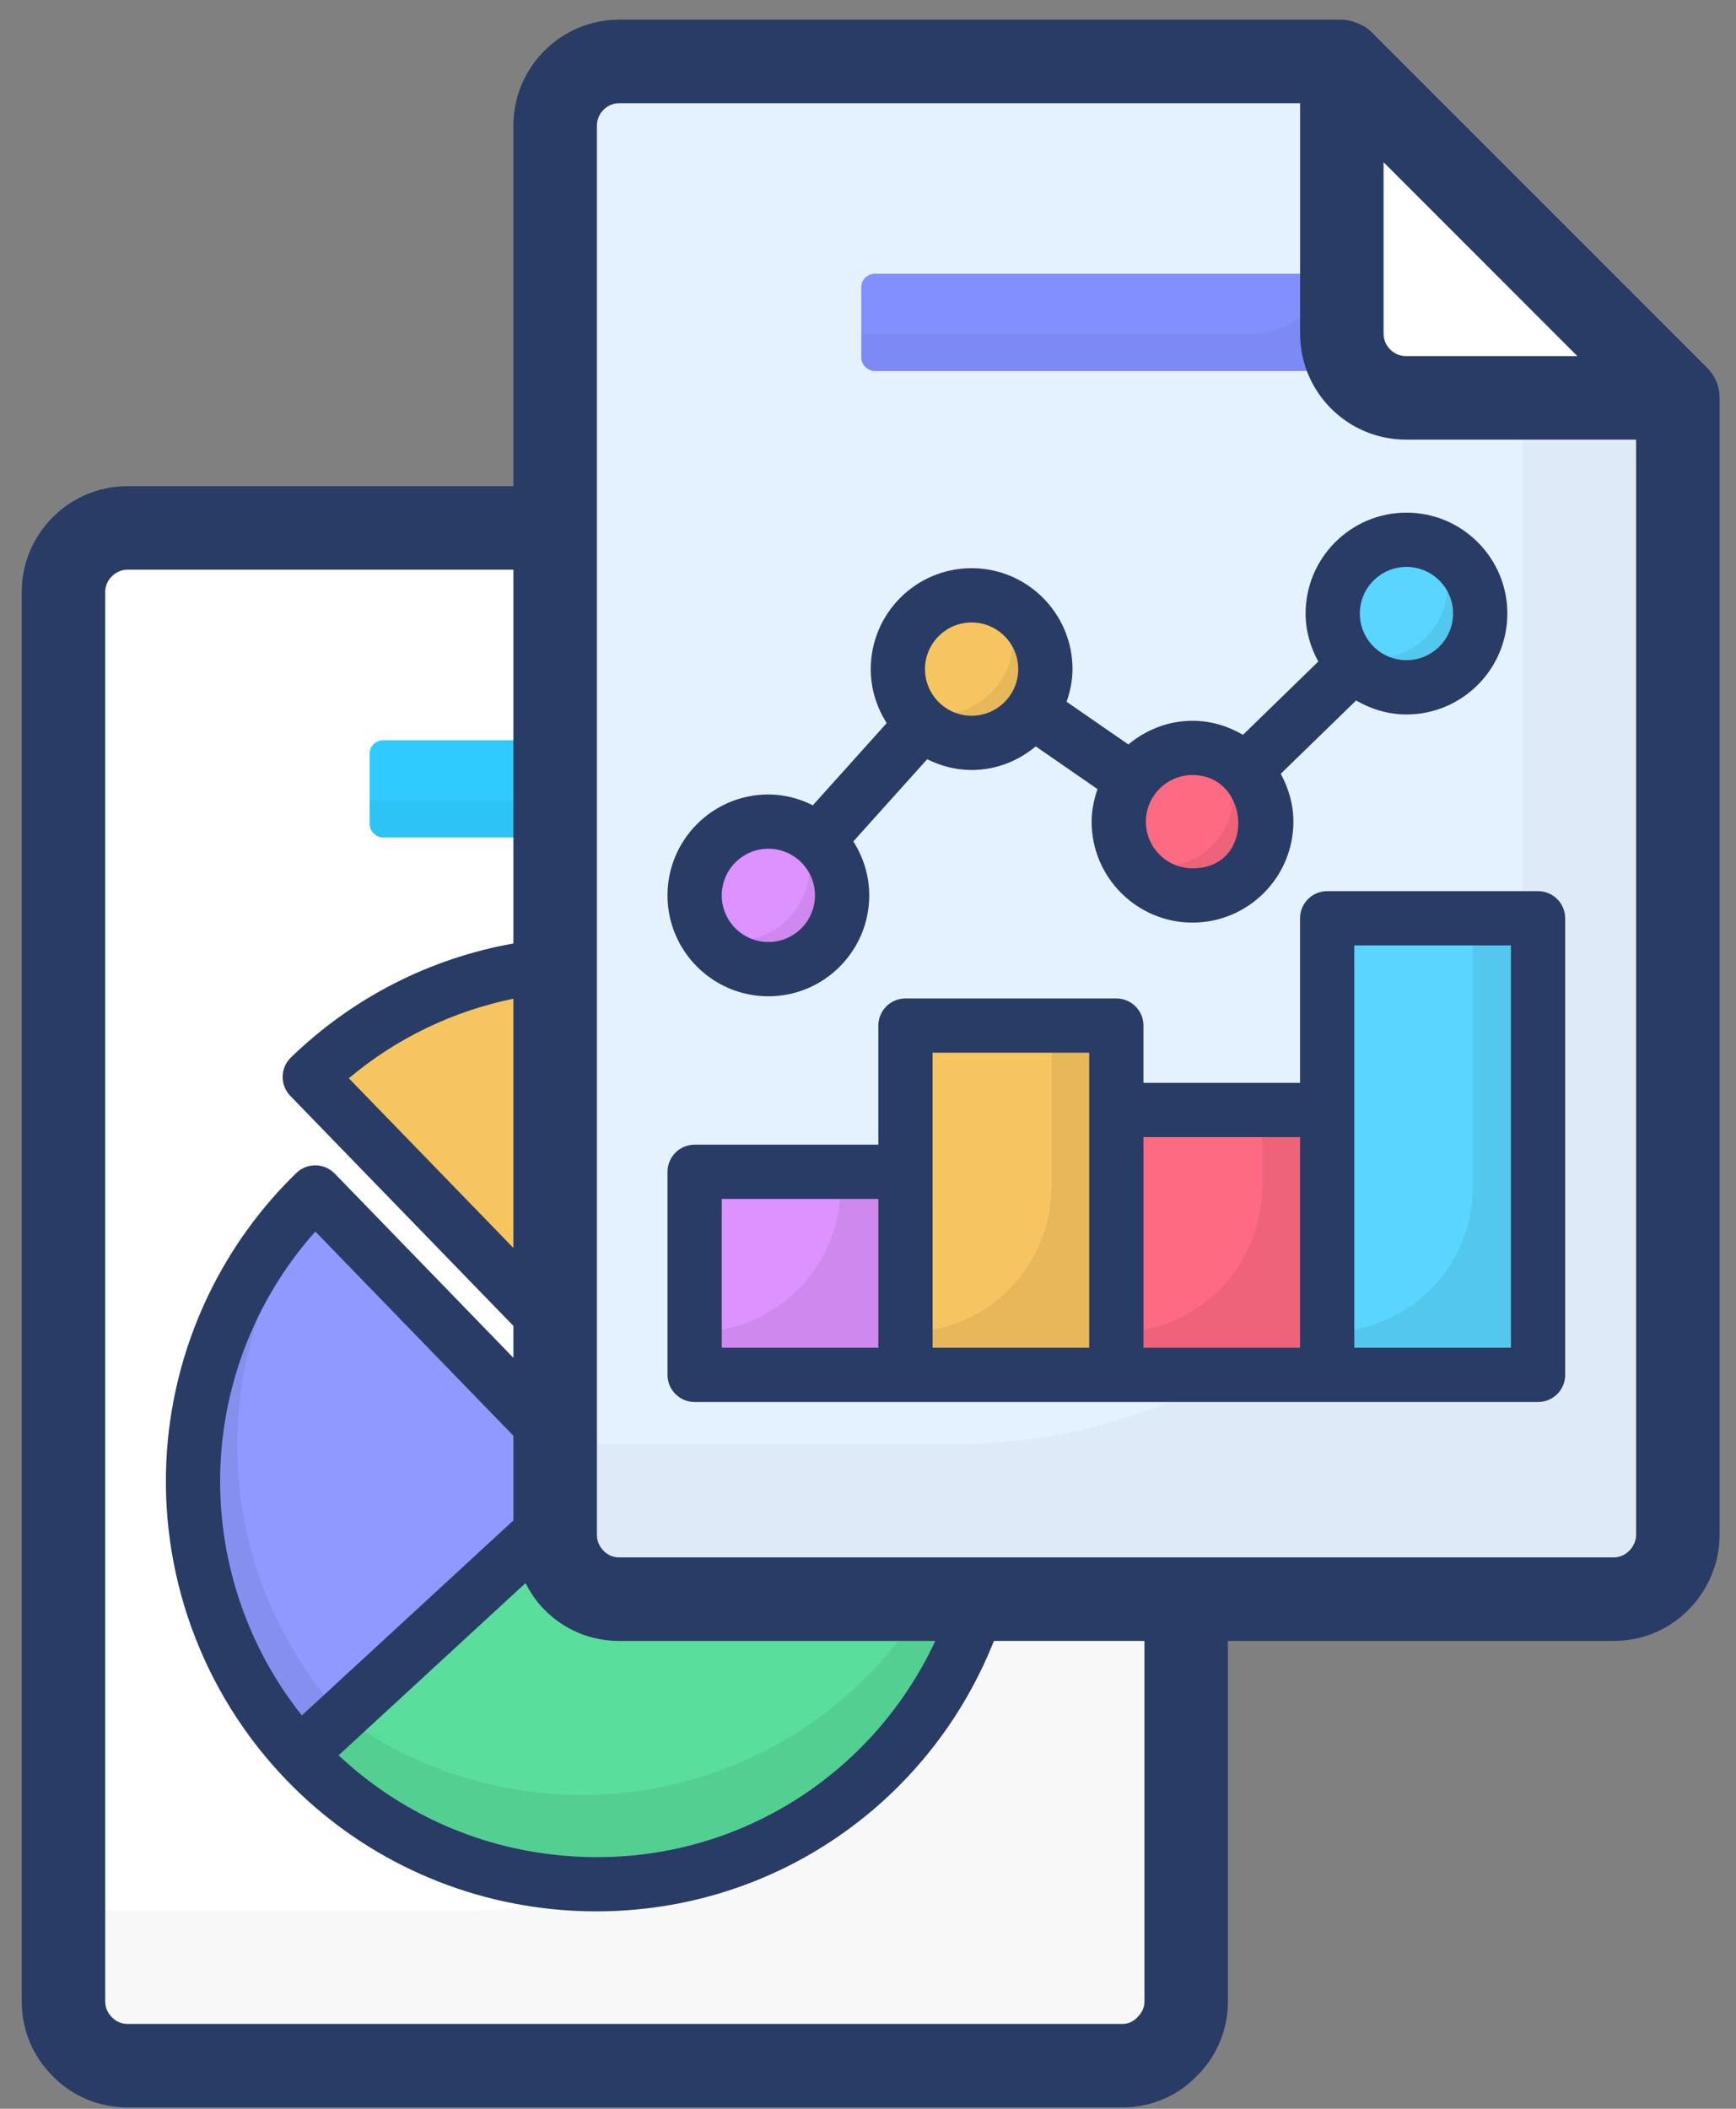 <svg width="70" height="85" viewBox="0 0 70 85" fill="none" xmlns="http://www.w3.org/2000/svg">
<rect x="0" y="0" width="70" height="85" fill="#808080" stroke="none"/>
<path d="M47.83 34.828V34.841H36.864C35.438 34.841 34.281 33.684 34.281 32.257V21.279L47.83 34.828Z" fill="white"/>
<path d="M47.83 34.828V80.679C47.83 81.389 47.532 82.048 47.055 82.5C46.59 82.978 45.957 83.262 45.246 83.262H5.143C4.433 83.262 3.787 82.978 3.322 82.5C2.857 82.035 2.56 81.389 2.56 80.679V23.862C2.56 22.442 3.722 21.279 5.143 21.279H34.281L47.83 34.828Z" fill="white"/>
<g opacity="0.03">
<path d="M47.83 34.827V80.678C47.83 81.389 47.533 82.047 47.055 82.499C46.59 82.977 45.957 83.261 45.246 83.261H5.143C4.433 83.261 3.787 82.977 3.322 82.499C2.857 82.034 2.56 81.389 2.56 80.678V77.01H18.679C31.323 77.01 41.578 66.755 41.578 54.111V28.576L47.83 34.827Z" fill="black"/>
</g>
<path d="M35.471 30.371V33.206C35.471 33.505 35.219 33.757 34.921 33.757H15.455C15.156 33.757 14.904 33.505 14.904 33.206V30.371C14.904 30.073 15.156 29.837 15.455 29.837H34.921C35.219 29.837 35.471 30.073 35.471 30.371Z" fill="#2FCBFF"/>
<g opacity="0.04">
<path d="M35.477 30.367V33.203C35.477 33.513 35.214 33.761 34.919 33.761H15.451C15.157 33.761 14.909 33.513 14.909 33.203V32.257H30.596C32.13 32.257 33.416 31.235 33.834 29.84H34.919C35.214 29.84 35.477 30.072 35.477 30.367Z" fill="black"/>
</g>
<path d="M40.164 61.343C39.264 70.267 31.311 76.764 22.386 75.864C18.276 75.449 14.676 73.535 12.079 70.716L24.014 59.721L24.014 59.714L39.663 55.409C40.185 57.286 40.371 59.287 40.164 61.343Z" fill="#59DE9B"/>
<g opacity="0.07">
<path d="M40.163 61.346C39.264 70.268 31.312 76.763 22.382 75.862C18.279 75.449 14.676 73.533 12.08 70.717L13.783 69.15C16.057 70.847 18.809 71.962 21.829 72.267C30.751 73.167 38.703 66.671 39.603 57.742C39.68 56.974 39.703 56.207 39.67 55.459C40.189 57.32 40.369 59.302 40.163 61.346Z" fill="black"/>
</g>
<path d="M25.423 38.909L23.794 55.059L12.491 43.41C15.811 40.196 20.466 38.41 25.423 38.909Z" fill="#F6C560"/>
<path d="M24.015 59.714L24.014 59.721L12.079 70.715C9.043 67.421 7.38 62.893 7.865 58.085C8.264 54.124 10.06 50.635 12.711 48.065L24.015 59.714Z" fill="#8E9AFF"/>
<g opacity="0.07">
<path d="M13.775 69.149L12.08 70.717C9.043 67.422 7.381 62.892 7.865 58.089C8.265 54.124 10.061 50.633 12.71 48.067L12.963 48.333C11.153 50.658 9.966 53.496 9.651 56.624C9.17 61.388 10.792 65.86 13.775 69.149Z" fill="black"/>
</g>
<path d="M47.83 34.828V34.841H36.864C35.443 34.841 34.281 33.678 34.281 32.257V21.279L47.83 34.828Z" fill="white"/>
<path d="M67.655 16.024V16.037H56.689C55.263 16.037 54.106 14.881 54.106 13.454V2.476L67.655 16.024Z" fill="white"/>
<path d="M67.655 16.024V61.875C67.655 62.586 67.358 63.245 66.88 63.697C66.415 64.174 65.782 64.459 65.072 64.459H24.968C24.258 64.459 23.612 64.174 23.147 63.697C22.682 63.231 22.385 62.586 22.385 61.875V5.059C22.385 3.638 23.547 2.476 24.968 2.476H54.106L67.655 16.024Z" fill="#E4F1FF"/>
<g opacity="0.03">
<path d="M67.655 16.024V61.875C67.655 62.586 67.358 63.244 66.88 63.696C66.415 64.174 65.782 64.459 65.072 64.459H24.968C24.258 64.459 23.612 64.174 23.147 63.696C22.682 63.231 22.385 62.586 22.385 61.875V58.207H38.504C51.148 58.207 61.404 47.952 61.404 35.308V9.773L67.655 16.024Z" fill="black"/>
</g>
<path d="M55.296 11.568V14.403C55.296 14.702 55.045 14.954 54.746 14.954H35.28C34.981 14.954 34.729 14.702 34.729 14.403V11.568C34.729 11.27 34.981 11.034 35.28 11.034H54.746C55.045 11.034 55.296 11.27 55.296 11.568Z" fill="#828FFF"/>
<g opacity="0.04">
<path d="M55.302 11.564V14.399C55.302 14.709 55.038 14.957 54.744 14.957H35.276C34.982 14.957 34.734 14.709 34.734 14.399V13.454H50.42C51.955 13.454 53.241 12.431 53.659 11.037H54.744C55.038 11.037 55.302 11.269 55.302 11.564Z" fill="black"/>
</g>
<path d="M36.511 41.339H45.014V55.417H36.511V41.339Z" fill="#F6C560"/>
<path d="M28.01 47.233H36.513V55.417H28.01V47.233Z" fill="#DD92FF"/>
<path d="M45.014 44.74H53.516V55.417H45.014V44.74Z" fill="#FF6A83"/>
<path d="M53.515 37.014H62.017V55.418H53.515V37.014Z" fill="#59D5FF"/>
<g opacity="0.07">
<path d="M53.518 44.736V55.416H45.008V53.703H45.019C48.264 53.703 50.891 51.077 50.891 47.831V44.736H53.518Z" fill="black"/>
</g>
<g opacity="0.07">
<path d="M42.395 41.344H45.011V55.416H36.511V53.703H36.522C39.768 53.703 42.395 51.076 42.395 47.83V41.344Z" fill="black"/>
</g>
<g opacity="0.07">
<path d="M33.891 47.233H36.508V55.416H28.008V53.703H28.019C31.265 53.703 33.891 51.076 33.891 47.831L33.891 47.233Z" fill="black"/>
</g>
<g opacity="0.07">
<path d="M62.018 37.016V55.416H53.518V53.703C55.136 53.703 56.612 53.041 57.676 51.988C58.74 50.924 59.391 49.459 59.391 47.831V37.016H62.018Z" fill="black"/>
</g>
<path d="M62.018 35.92H53.515C52.911 35.92 52.421 36.41 52.421 37.014V43.647H46.107V41.339C46.107 40.735 45.617 40.245 45.013 40.245H36.511C35.907 40.245 35.417 40.735 35.417 41.339V46.139H28.01C27.406 46.139 26.916 46.629 26.916 47.233V55.418C26.916 56.022 27.406 56.511 28.01 56.511H62.018C62.622 56.511 63.112 56.022 63.112 55.418V37.014C63.112 36.41 62.622 35.92 62.018 35.92ZM43.919 42.432C43.919 42.745 43.919 54.99 43.919 54.324H37.606C37.606 54.155 37.604 41.634 37.604 42.432H43.919ZM29.104 48.327H35.417V54.324H29.104V48.327ZM46.107 45.835H52.421V54.324H46.107V45.835ZM60.925 54.324H54.609C54.609 53.115 54.609 37.447 54.609 38.107H60.925V54.324Z" fill="#293C66"/>
<path d="M39.178 29.945C40.821 29.945 42.152 28.613 42.152 26.971C42.152 25.328 40.821 23.997 39.178 23.997C37.536 23.997 36.205 25.328 36.205 26.971C36.205 28.613 37.536 29.945 39.178 29.945Z" fill="#F6C560"/>
<g opacity="0.07">
<path d="M42.149 26.971C42.149 28.611 40.823 29.948 39.184 29.948C38.118 29.948 37.189 29.394 36.667 28.559C37.032 28.715 37.44 28.799 37.857 28.799C39.497 28.799 40.834 27.473 40.834 25.833C40.834 25.248 40.666 24.695 40.364 24.235C41.418 24.695 42.149 25.75 42.149 26.971Z" fill="black"/>
</g>
<path d="M56.712 27.705C58.355 27.705 59.686 26.373 59.686 24.731C59.686 23.088 58.355 21.757 56.712 21.757C55.07 21.757 53.738 23.088 53.738 24.731C53.738 26.373 55.07 27.705 56.712 27.705Z" fill="#59D5FF"/>
<g opacity="0.07">
<path d="M59.683 24.731C59.683 26.371 58.357 27.708 56.718 27.708C55.652 27.708 54.723 27.154 54.201 26.319C54.566 26.475 54.974 26.559 55.391 26.559C57.031 26.559 58.367 25.233 58.368 23.593C58.368 23.008 58.2 22.455 57.898 21.995C58.952 22.455 59.683 23.51 59.683 24.731Z" fill="black"/>
</g>
<path d="M48.085 36.095C49.728 36.095 51.059 34.763 51.059 33.121C51.059 31.478 49.728 30.147 48.085 30.147C46.443 30.147 45.111 31.478 45.111 33.121C45.111 34.763 46.443 36.095 48.085 36.095Z" fill="#FF6A83"/>
<g opacity="0.07">
<path d="M51.056 33.122C51.056 34.761 49.729 36.098 48.09 36.098C47.025 36.098 46.095 35.545 45.573 34.709C45.939 34.866 46.346 34.949 46.764 34.949C48.403 34.949 49.74 33.623 49.74 31.984C49.74 31.399 49.573 30.845 49.27 30.386C50.325 30.845 51.056 31.9 51.056 33.122Z" fill="black"/>
</g>
<path d="M30.982 39.063C32.625 39.063 33.956 37.732 33.956 36.089C33.956 34.447 32.625 33.115 30.982 33.115C29.34 33.115 28.008 34.447 28.008 36.089C28.008 37.732 29.34 39.063 30.982 39.063Z" fill="#DD92FF"/>
<g opacity="0.07">
<path d="M33.953 36.092C33.953 37.731 32.627 39.068 30.987 39.068C29.922 39.068 28.993 38.514 28.471 37.679C28.836 37.836 29.243 37.919 29.661 37.919C31.301 37.919 32.637 36.593 32.637 34.953C32.637 34.368 32.47 33.815 32.167 33.355C33.222 33.815 33.953 34.87 33.953 36.092Z" fill="black"/>
</g>
<path d="M56.713 20.663C54.469 20.663 52.645 22.488 52.645 24.73C52.645 25.434 52.841 26.087 53.157 26.665L50.12 29.619C49.519 29.268 48.829 29.053 48.085 29.053C47.098 29.053 46.204 29.42 45.499 30.007L43.008 28.286C43.152 27.871 43.246 27.433 43.246 26.97C43.246 24.727 41.422 22.902 39.179 22.902C36.935 22.902 35.111 24.727 35.111 26.97C35.111 27.772 35.352 28.515 35.754 29.145L32.777 32.458C32.233 32.188 31.629 32.023 30.982 32.023C28.739 32.023 26.915 33.847 26.915 36.091C26.915 38.333 28.739 40.158 30.982 40.158C33.226 40.158 35.05 38.333 35.05 36.091C35.05 35.289 34.81 34.547 34.408 33.916L37.386 30.603C37.929 30.872 38.532 31.037 39.179 31.037C40.165 31.037 41.058 30.671 41.763 30.085L44.254 31.806C44.112 32.221 44.017 32.658 44.017 33.121C44.017 35.363 45.842 37.188 48.085 37.188C50.328 37.188 52.153 35.363 52.153 33.121C52.153 32.418 51.957 31.767 51.643 31.189L54.681 28.234C55.282 28.583 55.969 28.798 56.713 28.798C58.955 28.798 60.78 26.974 60.78 24.73C60.78 22.488 58.955 20.663 56.713 20.663ZM30.982 37.97C29.946 37.97 29.103 37.127 29.103 36.091C29.103 35.054 29.946 34.21 30.982 34.21C32.019 34.21 32.862 35.054 32.862 36.091C32.862 37.127 32.019 37.97 30.982 37.97ZM39.179 28.85C38.142 28.85 37.298 28.007 37.298 26.97C37.298 25.933 38.142 25.09 39.179 25.09C40.215 25.09 41.058 25.933 41.058 26.97C41.058 28.007 40.215 28.85 39.179 28.85ZM48.085 35C47.048 35 46.205 34.157 46.205 33.121C46.205 32.084 47.048 31.24 48.085 31.24C50.436 31.24 50.654 35 48.085 35ZM56.713 26.61C55.676 26.61 54.832 25.767 54.832 24.73C54.832 23.694 55.676 22.851 56.713 22.851C57.749 22.851 58.592 23.694 58.592 24.73C58.592 25.767 57.749 26.61 56.713 26.61Z" fill="#293C66"/>
<path d="M67.655 16.024V16.037H56.689C55.269 16.037 54.106 14.875 54.106 13.454V2.476L67.655 16.024Z" fill="white"/>
<path d="M68.845 14.835L55.296 1.286C54.963 0.953 54.407 0.793 54.106 0.793H24.968C22.616 0.793 20.702 2.707 20.702 5.059V19.596H5.143C2.791 19.596 0.877 21.51 0.877 23.862V80.679C0.877 81.811 1.323 82.881 2.116 83.674C2.913 84.494 3.988 84.945 5.143 84.945H45.246C46.392 84.945 47.463 84.494 48.212 83.722C49.039 82.94 49.513 81.83 49.513 80.679V66.141H65.072C67.531 66.141 69.338 64.101 69.338 61.875V16.025C69.338 15.579 69.16 15.151 68.845 14.835ZM55.789 6.539L63.604 14.354H56.69C56.202 14.354 55.789 13.943 55.789 13.454L55.789 6.539ZM20.702 50.302L14.066 43.462C15.998 41.838 18.27 40.755 20.702 40.255V50.302ZM20.702 61.284L14.287 67.194L12.171 69.143C9.723 66.067 8.556 62.136 8.952 58.196C9.274 55.013 10.599 52.013 12.715 49.641L20.702 57.872V61.284ZM16.419 68.205L21.19 63.81C21.388 64.195 21.629 64.558 21.941 64.87C22.738 65.69 23.813 66.141 24.968 66.141H37.714C35.089 71.781 29.156 75.458 22.496 74.775C19.171 74.441 16.07 73.023 13.654 70.752L16.419 68.205ZM46.147 80.679C46.147 80.907 46.054 81.13 45.849 81.326C45.686 81.493 45.483 81.579 45.246 81.579H5.143C4.905 81.579 4.687 81.489 4.512 81.31C4.412 81.209 4.243 80.994 4.243 80.679V23.862C4.243 23.374 4.655 22.962 5.143 22.962H20.702V38.029C17.344 38.628 14.239 40.196 11.73 42.624C11.521 42.825 11.401 43.102 11.397 43.392C11.392 43.682 11.504 43.963 11.706 44.172L20.702 53.444V54.73L13.496 47.303C13.075 46.87 12.383 46.861 11.95 47.279C9.023 50.117 7.186 53.916 6.775 57.977C6.28 62.903 7.919 67.816 11.275 71.457C14.146 74.576 18.053 76.527 22.276 76.952C22.868 77.012 23.455 77.042 24.037 77.042C31.296 77.042 37.522 72.588 40.077 66.141H46.147L46.147 80.679ZM65.972 61.875C65.972 62.301 65.589 62.775 65.072 62.775H24.968C24.73 62.775 24.512 62.686 24.337 62.507C24.237 62.406 24.069 62.19 24.069 61.875V5.059C24.069 4.571 24.48 4.159 24.968 4.159H52.423V13.454C52.423 15.806 54.337 17.72 56.69 17.72H65.972L65.972 61.875Z" fill="#293C66"/>
</svg>
